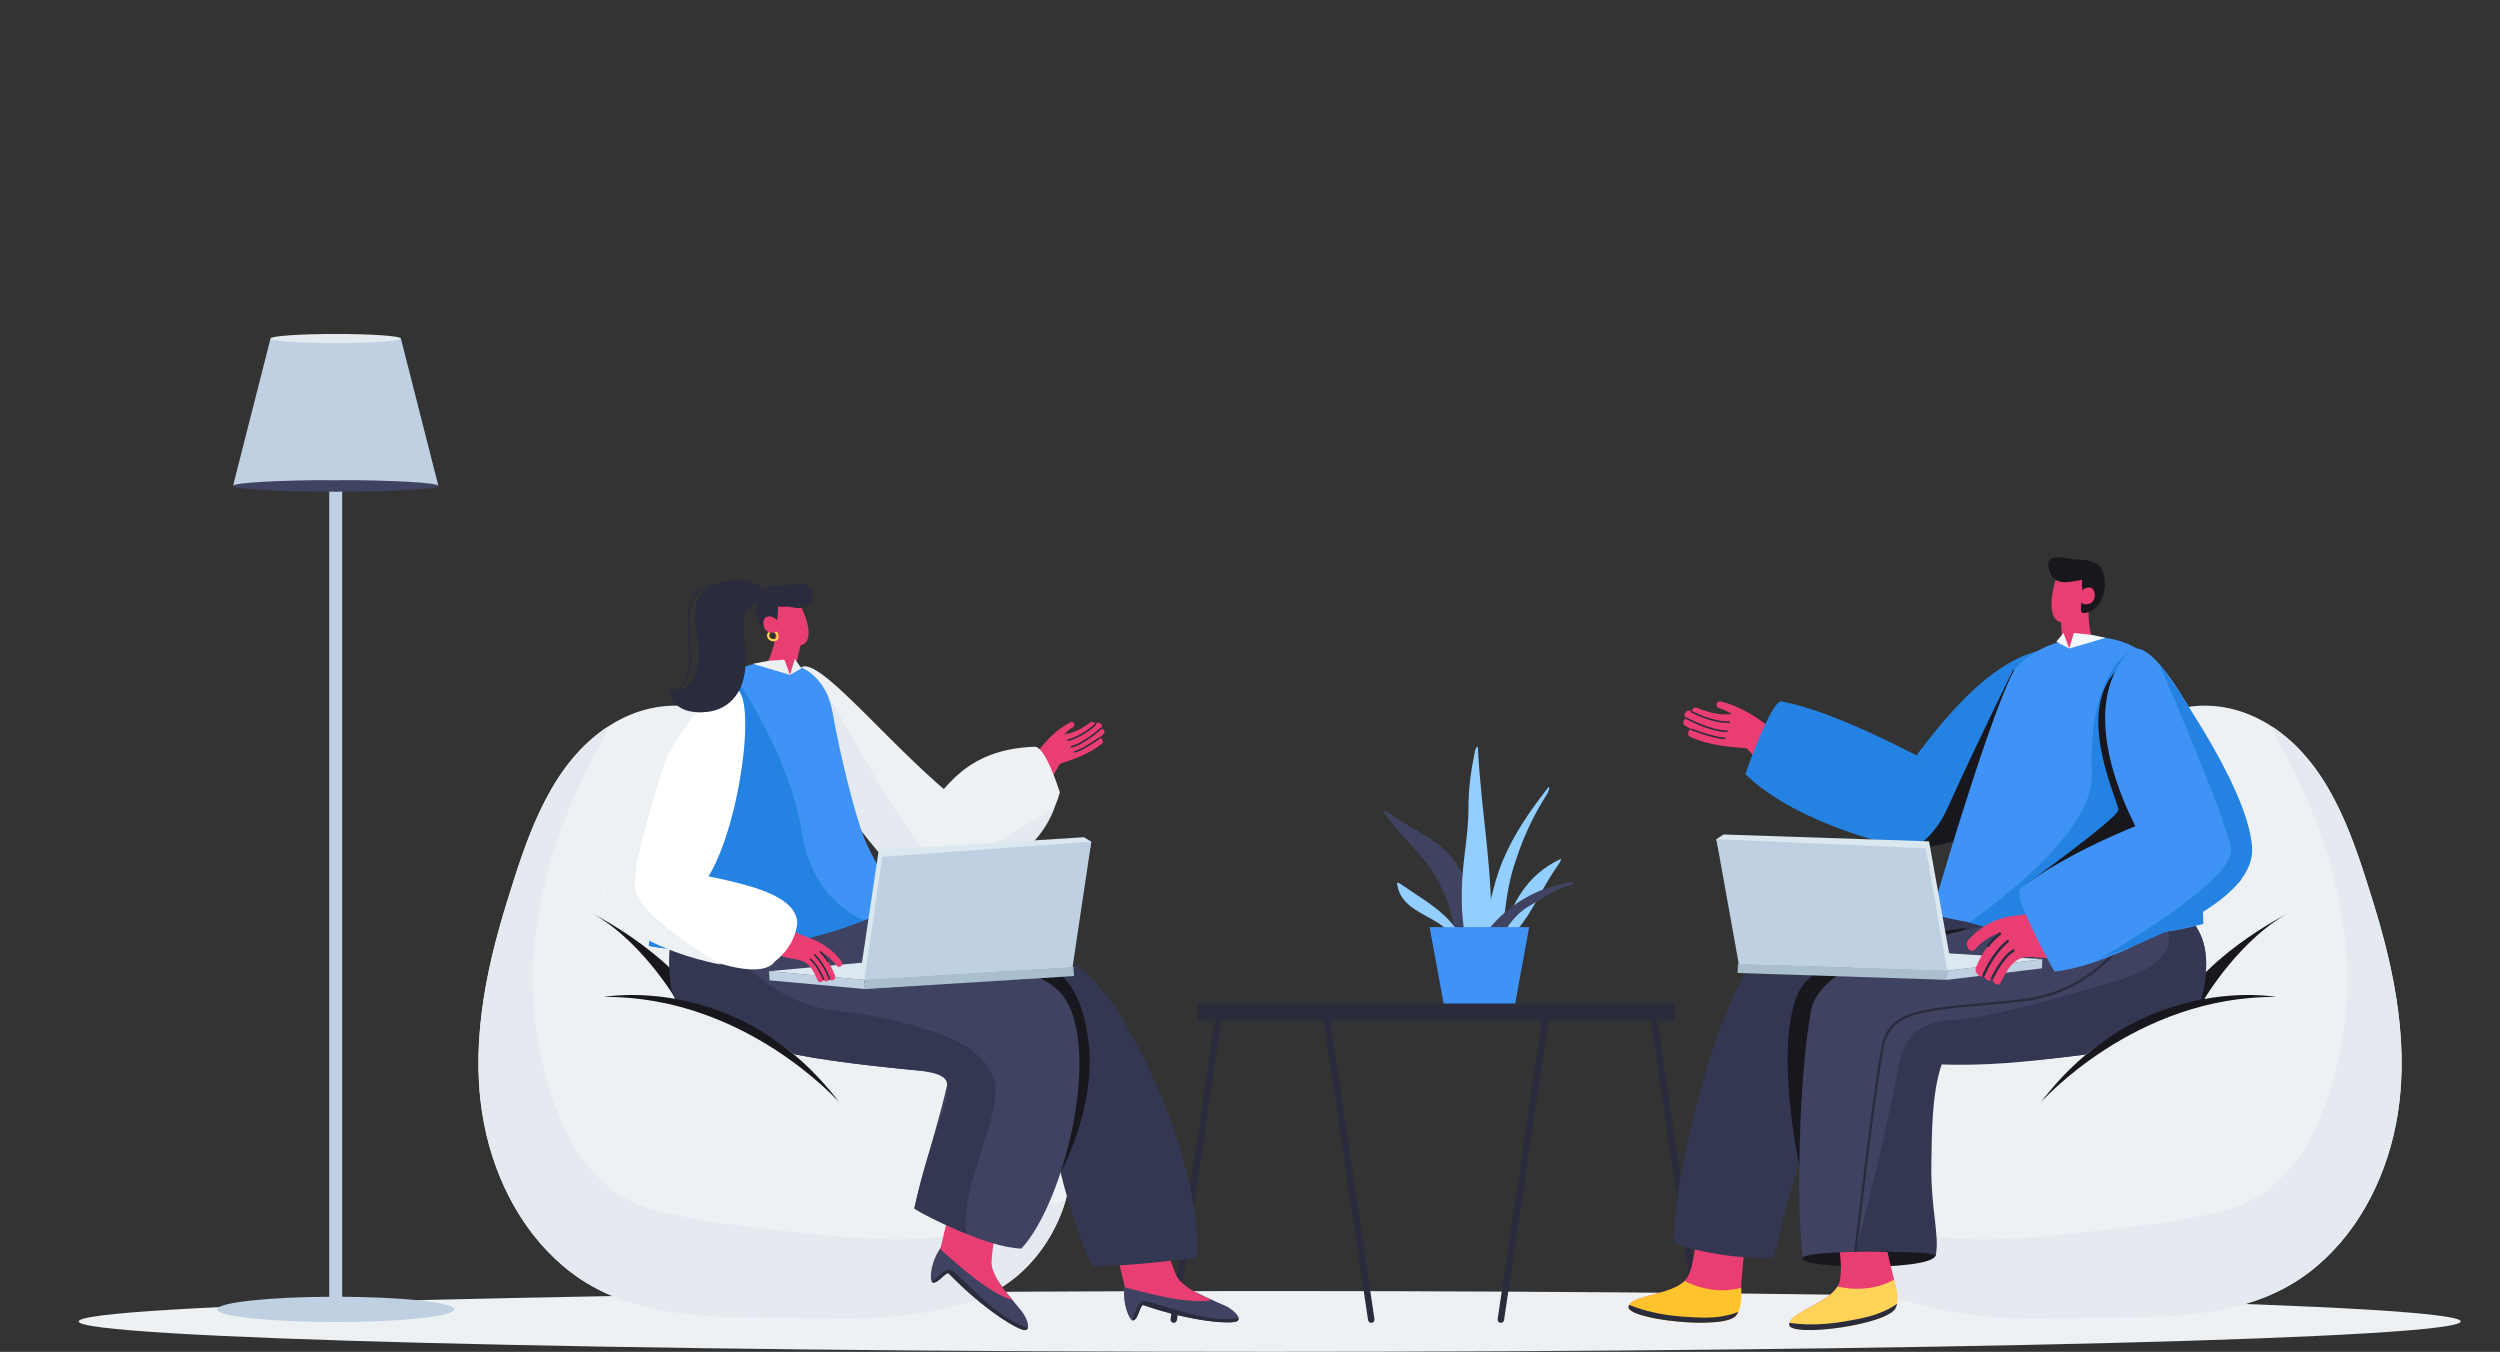 <?xml version="1.0" encoding="UTF-8"?>
<svg id="b" data-name="Design" xmlns="http://www.w3.org/2000/svg" xmlns:xlink="http://www.w3.org/1999/xlink" viewBox="0 0 540 292">
  <rect x="0" y="0" width="540" height="292" fill="#333333" stroke="none"/>
  <defs>
    <filter id="e" data-name="d" x="7.488" y="102.001" width="128.581" height="182.329" color-interpolation-filters="sRGB" filterUnits="userSpaceOnUse">
      <feFlood flood-color="#fff" result="bg"/>
      <feBlend in="SourceGraphic" in2="bg"/>
    </filter>
    <filter id="h" data-name="g" x="12581.422" y="-9610.61" width="-32766" height="32766" color-interpolation-filters="sRGB" filterUnits="userSpaceOnUse">
      <feFlood flood-color="#fff" result="bg"/>
      <feBlend in="SourceGraphic" in2="bg"/>
    </filter>
    <mask id="f" data-name="mask-1" x="12581.422" y="-9610.61" width="-32766" height="32766" maskUnits="userSpaceOnUse"/>
    <linearGradient id="i" x1="71.779" y1="284.33" x2="71.779" y2="102.001" gradientUnits="userSpaceOnUse">
      <stop offset="0" stop-color="#000"/>
      <stop offset="1" stop-color="#fff"/>
    </linearGradient>
    <mask id="c" data-name="mask" x="7.488" y="102.001" width="128.581" height="182.329" maskUnits="userSpaceOnUse">
      <g style="filter: url(#e);">
        <g style="mask: url(#f);">
          <polygon points="56.074 102.001 7.488 284.33 136.069 284.33 89.385 102.001 56.074 102.001" style="fill: url(#i); mix-blend-mode: multiply;"/>
        </g>
      </g>
    </mask>
    <linearGradient id="j" x1="71.779" y1="284.33" x2="71.779" y2="102.001" gradientUnits="userSpaceOnUse">
      <stop offset="0" stop-color="#fff"/>
      <stop offset="1" stop-color="#f8cb3d"/>
    </linearGradient>
  </defs>
  <path d="M531.512,285.431c0,3.627-115.18,6.569-257.26,6.569s-257.261-2.942-257.261-6.569,115.18-6.568,257.261-6.568,257.26,2.941,257.26,6.568Z" style="fill: #edf1f4;"/>
  <g>
    <path d="M334.346,170.173c-.038,.049-.075,.098-.113,.148h0s-.002,.004-.003,.005c-3.739,4.806-7.221,9.838-9.594,15.475-2.499,5.935-3.209,12.347-5.05,18.479-.2,.667,.521,1.047,1.016,.834,.328,1.011,1.302,1.225,2.686,.88,.232-.057,.458-.268,.507-.507,1.219-5.906,1.272-12.045,3.041-17.833,1.837-6.007,3.995-10.931,7.356-16.176,.436-.68,.669-1.962,.156-1.305Z" style="fill: #92ceff;"/>
    <path d="M314.989,187.174c-3.316-5.585-9.41-7.595-14.549-11.281-.599-.429-1.834-1.011-1.461-.421,2.956,4.66,7.41,8.064,10.4,12.704,3.234,5.017,4.955,10.726,5.265,16.669,.024,.446,.449,.855,.92,.7,.456-.15,.911-.302,1.366-.452,.083-.027,.146-.074,.208-.119,.363,.32,1.033,.3,1.185-.307,1.481-5.902-.276-12.344-3.333-17.493Z" style="fill: #3f4261;"/>
    <path d="M321.91,203.754c.963-14.116-2.021-28.038-2.673-42.098-.036-.78-.482-.198-.655,.641-.917,4.447-1.399,8.039-1.402,12.546-.002,4.524-.835,8.936-1.209,13.428-.374,4.491-.339,9.156,.427,13.607,.54,3.135,1.913,3.536,5.099,3.226,.751-.072,.885-1.038,.412-1.35Z" style="fill: #92ceff;"/>
    <path d="M336.958,185.604c-7.293,3.484-10.321,9.432-12.638,16.801-.272,.865,1.021,1.239,1.36,.459,.098-.03,.193-.074,.275-.15,4.76-4.484,6.598-10.238,10.377-15.542,.461-.648,1.215-1.848,.626-1.568Z" style="fill: #92ceff;"/>
    <path d="M315.327,202.023c-.003-.115-.027-.232-.104-.354-3.073-4.907-7.711-7.243-12.379-10.518-.585-.41-1.141-.78-1.064-.227,.923,6.666,9.312,6.618,12.264,11.747,.449,.78,1.618,.128,1.283-.648Z" style="fill: #92ceff;"/>
    <path d="M339.301,190.575c-7.331,1.084-13.669,4.865-18.174,10.673-.13,.123-.262,.24-.389,.366-.111,.107-.16,.245-.184,.388-.014,.019-.029,.038-.043,.057-.436,.604,.273,1.185,.855,1.018,.273,.183,.545,.366,.818,.55,.394,.32,.839,.252,1.141-.148,.061-.082,.12-.162,.181-.244,.13-.055,.248-.149,.325-.325,.044-.101,.088-.202,.132-.303,1.88-2.638,3.274-5.134,6.312-6.88,2.96-1.7,5.626-3.672,8.92-4.533,.928-.242,1.007-.752,.107-.619Z" style="fill: #3f4261;"/>
    <polygon points="327.259 216.857 311.833 216.857 308.799 200.266 330.294 200.266 327.259 216.857" style="fill: #4093f6;"/>
  </g>
  <g>
    <rect x="258.663" y="216.762" width="103.049" height="3.731" style="fill: #2a2b3b;"/>
    <path d="M253.527,285.733c-.034,0-.068-.003-.103-.008-.382-.056-.646-.411-.589-.794l9.888-66.662c.057-.381,.418-.643,.795-.589,.382,.056,.646,.411,.589,.794l-9.888,66.662c-.052,.347-.35,.597-.691,.597Z" style="fill: #2a2b3c;"/>
    <path d="M296.19,285.733c-.341,0-.639-.25-.691-.597l-9.888-66.662c-.057-.383,.207-.738,.589-.794,.387-.054,.738,.208,.795,.589l9.888,66.662c.057,.383-.207,.738-.589,.794-.035,.005-.069,.008-.103,.008Z" style="fill: #2a2b3c;"/>
    <path d="M324.184,285.733c-.034,0-.068-.003-.103-.008-.383-.056-.646-.411-.59-.794l9.889-66.662c.057-.381,.414-.643,.794-.589,.383,.056,.646,.411,.59,.794l-9.888,66.662c-.052,.347-.35,.597-.691,.597Z" style="fill: #2a2b3c;"/>
    <path d="M366.848,285.733c-.341,0-.639-.25-.691-.597l-9.888-66.662c-.057-.383,.207-.738,.589-.794,.383-.054,.738,.208,.795,.589l9.888,66.662c.057,.383-.207,.738-.589,.794-.035,.005-.069,.008-.103,.008Z" style="fill: #2a2b3c;"/>
  </g>
  <g>
    <path d="M364.219,155.135c-.05-.041-.106-.07-.154-.114-.712-.646,.437-2.029,1.153-1.38,.049,.045,.111,.066,.163,.107,.004-.504,.518-1.159,1.405-.772,.257,.112,3.876,1.741,7.257,1.25-.665-.402-1.784-1.055-2.665-1.24-.934-.197-.715-1.691,.222-1.482,.148,.033,1.356,.332,1.508,.425,4.206,1.32,8.171,4.116,11.324,7.222,.552,.466,1.09,.955,1.598,1.489,.182,.193,.179,.525,.09,.751-.455,1.155-2.032,3.405-2.828,4.35-.079,.095-.179,.154-.282,.199,.299,.73-.737,1.437-1.266,.717-1.411-1.922-4.478-5.014-4.508-5.036-4.208-.32-8.279-.698-12.15-2.443-.781-.352-.421-1.672,.291-1.635,.008-.004,.013-.012,.02-.016-.011-.006-.023-.014-.034-.018-.238-.083-1.259-.654-1.541-.874-.543-.422-.101-1.337,.397-1.5Z" style="fill: #ea3e72;"/>
    <path d="M373.396,156.173c-3.862,0-8.057-2.248-8.099-2.271-.085-.046-.116-.153-.071-.238,.046-.084,.151-.115,.237-.071,.042,.023,4.161,2.23,7.931,2.23h.113c.096,0,.174,.077,.175,.173,.001,.096-.077,.175-.173,.176h-.114Z" style="fill: #2a2b3c;"/>
    <path d="M372.755,158.105c-3.275,0-8.395-2.697-8.619-2.816-.085-.045-.117-.152-.072-.236,.045-.085,.152-.118,.236-.073,.054,.029,5.266,2.775,8.457,2.775,.102,0,.202-.004,.301-.009,.092-.008,.178,.067,.185,.164,.006,.097-.068,.18-.165,.186-.105,.006-.213,.01-.323,.01Z" style="fill: #2a2b3c;"/>
    <path d="M372.549,159.645h-.002c-2.474-.041-7.042-1.861-7.235-1.939-.09-.035-.133-.138-.098-.228,.035-.09,.139-.131,.227-.097,.047,.019,4.703,1.874,7.11,1.914,.097,.001,.173,.081,.172,.177-.001,.096-.08,.172-.175,.172Z" style="fill: #2a2b3c;"/>
  </g>
  <path d="M450.07,141.112c-15.435-5.83-30.548,14.423-38.288,25.039-7.739,10.618-2.394,18.427,3.035,17.192,17.037-3.878,44.607-38.698,35.253-42.231Z" style="fill: #2483e2;"/>
  <path d="M384.876,151.494c11.716,2.391,26.388,10.282,34.96,14.72,6.485,3.36-4.243,17.485-6.67,17.229-2.428-.256-24.94-5.201-36.162-16.23,0,0,5.578-16.188,7.873-15.719Z" style="fill: #2483e2;"/>
  <path d="M434.969,144.438s-7.703,15.472-14.433,30.393c-2.721,6.035-7.371,8.613-7.371,8.613,0,0,12.678-1.596,15.38-4.559,5.556-6.092,6.423-34.447,6.423-34.447Z" style="fill: #17171d;"/>
  <g>
    <path d="M237.843,157.318c.031-.041,.069-.074,.098-.119,.428-.649-.771-1.494-1.2-.842-.029,.045-.074,.075-.107,.116-.109-.392-.652-.798-1.273-.316-.179,.139-2.7,2.144-5.476,2.448,.442-.448,1.191-1.185,1.848-1.508,.697-.343,.212-1.463-.485-1.111-.111,.056-1.003,.536-1.105,.638-3.049,1.882-5.599,4.869-7.443,7.931-.339,.474-.662,.964-.951,1.485-.104,.187-.032,.446,.086,.604,.601,.809,2.318,2.242,3.145,2.817,.083,.057,.174,.083,.265,.098-.085,.628,.882,.97,1.15,.302,.715-1.785,2.493-4.82,2.512-4.843,3.26-1.102,6.399-2.226,9.095-4.372,.544-.433-.016-1.389-.572-1.216-.007-.001-.013-.007-.02-.008,.008-.007,.015-.015,.023-.022,.171-.112,.858-.765,1.036-.993,.341-.44-.2-1.063-.628-1.09Z" style="fill: #ea3e72;"/>
    <path d="M230.68,160.055c-.078,0-.15-.053-.17-.134-.023-.093,.035-.189,.128-.211,3.008-.736,5.85-3.339,5.878-3.365,.073-.066,.183-.059,.247,.01,.066,.071,.061,.182-.01,.247-.119,.109-2.937,2.69-6.032,3.447-.014,.004-.028,.005-.042,.005Z" style="fill: #2a2b3c;"/>
    <path d="M231.429,161.463c-.082,0-.155-.057-.172-.141-.018-.096,.043-.187,.138-.207,2.523-.492,6.293-3.894,6.33-3.928,.071-.066,.182-.06,.247,.012,.065,.071,.059,.182-.012,.247-.157,.142-3.88,3.5-6.498,4.013-.011,.002-.023,.003-.033,.003Z" style="fill: #2a2b3c;"/>
    <path d="M232.163,162.566c-.077,0-.148-.05-.169-.128-.025-.093,.029-.19,.122-.215,1.89-.521,5.179-2.908,5.211-2.932,.078-.057,.187-.041,.244,.038,.057,.078,.04,.187-.038,.243-.136,.1-3.374,2.451-5.325,2.986-.016,.006-.031,.007-.047,.007Z" style="fill: #2a2b3c;"/>
  </g>
  <path d="M173,144.192c3.883-2.933,20.71,18.881,35.399,29.929,10.5,7.898-7.69,20.619-11.027,18.653-3.335-1.966-32.351-42.556-24.373-48.582Z" style="fill: #edf1f4;"/>
  <path d="M223.507,161.288c-17.246,.637-20.142,11.767-26.027,16.091-5.886,4.323-1.57,15.37,.867,15.517,2.437,.146,26.801-6.595,30.577-21.755,0,0-3.076-9.939-5.416-9.853Z" style="fill: #edf1f4;"/>
  <path d="M178.392,148.949s17.954,33.921,23.713,36.558c5.759,2.638,25.768-11.386,25.768-11.386,0,0-2.428,9.44-14.707,14.837-11.059,4.862-14.849,4.865-15.793,3.816-21.898-24.348-16.48-21.632-18.981-43.824Z" style="fill: #e4eaef;"/>
  <path d="M104.623,243.062c2.434,12.255,8.688,24.132,18.746,31.785,11.919,9.093,27.323,9.696,41.732,9.738,16.802,.055,26.581,1.426,42.949-2.925,11.681-3.106,19.11-12.381,22.09-22.187,.713-2.323,1.175-4.659,1.384-6.968,2.644-28.888-15.613-45.985-30.637-52.727-8.212-4.183-15.263-9.975-20.747-17.53-5.246-7.219-9.093-15.501-15.585-21.782-9.638-9.318-22.468-10.646-33.366-3.428-.685,.448-1.343,.924-2,1.441-11.094,8.645-15.669,23.405-19.67,36.304-4.827,15.472-8.114,32.121-4.896,48.279Z" style="fill: #edf1f4;"/>
  <path d="M104.623,243.062c2.434,12.255,8.688,24.132,18.746,31.785,11.919,9.093,27.323,9.696,41.732,9.738,16.802,.055,26.581,1.426,42.949-2.925,11.681-3.106,19.11-12.381,22.09-22.187-2.421,.28-5.093,1.482-6.842,2.112-8.309,2.952-16.032,5.665-24.958,6.029-9.317,.378-18.746-.601-27.98-1.651-9.947-1.132-20.774-2.168-30.428-5.051-18.284-5.497-24.496-31.448-24.79-48.138-.336-19.334,6.408-37.801,15.795-54.448,.251-.448,.322-.883,.251-1.289-.685,.448-1.343,.924-2,1.441-11.094,8.645-15.669,23.405-19.67,36.304-4.827,15.472-8.114,32.121-4.896,48.279Z" style="fill: #e4eaef;"/>
  <g>
    <path d="M241.085,268.515c.373,4.515,1.875,8.67,1.81,9.439,0,0-.016,.011-.008,.041-.179,2.54,.131,3.844,.835,5.405,2.247-3.553,4.774-3.944,9.344-2.953,4.296,.929,12.76,3.036,12.06,2.658-2.54-1.544-7.707-3.011-9.929-5.633-.177-.202-.327-.399-.445-.619-.271-.474-1.627-3.045-3.314-9.238-.522-.022-6.07,.786-10.354,.9Z" style="fill: #e93e72;"/>
    <path d="M244.241,284.903c.147,.191,.29,.298,.402,.309,1.261,.042,1.56-3.58,2.367-3.299,10.806,3.739,19.443,4.164,20.285,3.407,.19-.175,.267-.373,.247-.582-.092-1.046-2.224-2.459-3.132-2.806-2.798-1.207-5.126-2.18-9.22-4.478,0,0-6.036,2.82-12.3,.511,0,0-.014,.014,0,.027-.394,3.275,.636,6.026,1.351,6.911Z" style="fill: #3f4261;"/>
    <path d="M254.38,276.058c2.165,2.867,7.328,4.697,7.328,4.697,0,0-3.85,1.619-18.813-2.798,0,0,9.631-4.353,11.485-1.899Z" style="fill: #e93e72;"/>
    <path d="M244.643,285.212c1.261,.042,1.56-3.58,2.367-3.299,10.806,3.739,19.443,4.164,20.285,3.407,.19-.175,.267-.373,.247-.582-5.875,.795-11.069-1.141-16.58-2.692-4.182-1.175-4.467-2.149-6.03,2.123-.093,.143-.402,1.032-.29,1.043Z" style="fill: #2a2b3b;"/>
  </g>
  <path d="M167.012,214.844c.099,.795,.28,1.516,.543,2.206,.063,.18,.139,.344,.215,.51,.124,.318,.275,.607,.453,.893,.091,.179,.195,.343,.313,.507,.134,.205,.266,.396,.414,.586,.146,.176,.294,.368,.454,.544,.497,.57,1.063,1.094,1.682,1.562,.749,.587,1.567,1.118,2.452,1.589,.286,.157,.586,.314,.885,.457,.413,.208,.855,.402,1.281,.582,0,.014,.014,0,.014,0,.498,.219,1.01,.424,1.521,.615,.525,.205,1.051,.395,1.589,.571,1.063,.353,2.153,.676,3.242,.986,1.641,.458,3.281,.887,4.836,1.305,.693,.184,1.372,.382,2.037,.568,6.439,1.876,20.128,2.951,29.964,3.552,3.185,.19,5.962,.325,7.954,.433,.182,.008,.365,.015,.533,.023,1.599,.081,2.581,.129,2.721,.15,2.312,.447,4.893,.575,7.418,.355,6.181-.551,1.536-15.739,1.461-16.24-.015-.027-.016-.056-.016-.083-.163-.988-.562-1.939-1.171-2.869-.014-.014-.014-.027-.029-.041-.074-.109-.133-.205-.192-.272-.044-.055-.059-.097-.074-.096-8.403-11.449-36.536-15.318-42.738-17.594-4.782-1.741-9.9-4.224-15.124-3.149-5.446,1.126-9.278,3.507-11.302,7.824-1.649,3.477-2.132,8.199-1.338,14.524Z" style="fill: #343751;"/>
  <path d="M223.679,212.101c.134,.575,.425,16.018,.769,17.207,1.176,4.204,3.114,25.802,11.425,44.19,8.044,0,16.987-1.174,22.733-1.871,1.031-18.551-12.201-48.194-20.796-57.98-4.825-5.493-15.805-8.479-14.13-1.546Z" style="fill: #343751;"/>
  <path d="M222.815,210.714s7.442,3.925,8.526,7.536c1.085,3.611-2.253,35.006-2.253,35.006,0,0,7.912-14.243,5.988-28.582-1.924-14.339-8.269-15.284-8.269-15.284l-3.993,1.324Z" style="fill: #17171d;"/>
  <g>
    <path d="M205.714,260.463c-1.704,4.197-2.238,8.582-2.643,9.24,0,0-.02,.002-.025,.034-1.305,2.186-1.618,3.489-1.694,5.198,3.609-2.156,6.04-1.365,9.671,1.582,3.415,2.768,10.018,8.468,9.565,7.814-1.571-2.523-5.521-6.164-6.319-9.507-.068-.261-.112-.504-.118-.753-.028-.545-.078-3.451,1.211-9.739-.456-.254-5.771-2.038-9.647-3.868Z" style="fill: #e93e72;"/>
    <path d="M201.136,276.511c.044,.236,.124,.396,.22,.456,1.107,.607,3.007-2.49,3.601-1.875,7.955,8.212,15.472,12.488,16.565,12.193,.248-.07,.407-.212,.482-.409,.391-.975-.875-3.198-1.528-3.917-1.952-2.342-3.591-4.258-6.209-8.157,0,0-6.659-.208-11.208-5.095,0,0-.018,.007-.012,.025-1.829,2.745-2.152,5.665-1.913,6.779Z" style="fill: #3f4261;"/>
    <path d="M214.175,273.192c.639,3.536,4.421,7.499,4.421,7.499,0,0-4.166-.293-15.527-10.986,0,0,10.559,.461,11.106,3.487Z" style="fill: #e93e72;"/>
    <path d="M201.356,276.968c1.107,.607,3.007-2.49,3.601-1.875,7.955,8.212,15.472,12.488,16.565,12.193,.248-.07,.407-.212,.482-.409-5.602-1.942-9.362-6.013-13.581-9.883-3.202-2.936-3.017-3.932-6.338-.825-.148,.086-.824,.739-.729,.799Z" style="fill: #2a2b3b;"/>
  </g>
  <path d="M144.759,212.06c.07,.798,.224,1.526,.462,2.226,.056,.182,.126,.35,.195,.516,.112,.322,.252,.616,.42,.91,.084,.182,.182,.35,.294,.518,.126,.209,.252,.406,.392,.601,.139,.182,.279,.378,.433,.56,.476,.588,1.021,1.133,1.623,1.623,.727,.615,1.525,1.175,2.392,1.678,.28,.168,.574,.336,.868,.49,.406,.224,.839,.433,1.259,.63,0,.014,.014,0,.014,0,.49,.238,.993,.462,1.497,.671,.518,.224,1.036,.434,1.567,.63,1.049,.392,2.126,.756,3.204,1.105,1.622,.518,3.245,1.007,4.784,1.482,.685,.21,1.357,.434,2.014,.644,6.365,2.113,20.005,3.694,29.812,4.658,3.175,.309,5.946,.547,7.932,.728,.182,.014,.364,.027,.532,.042,1.595,.139,2.575,.223,2.714,.252,2.295,.531,4.868,.755,7.401,.63,6.198-.322,12.241-2.798,13.892-8.409,.322-1.021,.475-2.155,.462-3.399-.014-.461-.042-.964-.098-1.469-.014-.029-.014-.056-.014-.085-.126-.993-.49-1.957-1.064-2.908-.014-.015-.014-.029-.028-.043-.07-.112-.126-.21-.182-.28-.042-.056-.056-.098-.07-.098-7.975-11.751-48.139-19.557-54.253-22.061-4.715-1.916-9.737-4.589-14.997-3.708-5.484,.923-9.402,3.161-11.584,7.4-1.777,3.414-2.434,8.114-1.874,14.465Z" style="fill: #3f4261;"/>
  <path d="M197.098,207.449c.162,.568,7.829,18.098,8.231,19.269,1.377,4.142-5.729,24.333-7.828,34.301,3.453,2.18,15.799,8.402,23.109,8.686,9.529-10.233,17.916-44.934,8.313-55.436-5.576-6.096-33.832-13.662-31.825-6.82Z" style="fill: #3f4261;"/>
  <path d="M146.178,216.139s-8.252-14.198-19.794-19.627c0,0,18.187,8.559,25.881,21.85l-6.087-2.223Z" style="fill: #17171d;"/>
  <path d="M144.759,212.06c.07,.798,.224,1.526,.462,2.226,.056,.182,.126,.35,.195,.516,.112,.322,.252,.616,.42,.91,.084,.182,.182,.35,.294,.518,.126,.209,.252,.406,.392,.601,.139,.182,.279,.378,.433,.56,.476,.588,1.021,1.133,1.623,1.623,.727,.615,1.525,1.175,2.392,1.678,.28,.168,.574,.336,.868,.49,.406,.224,.825,.433,1.259,.63,0,.014,.014,0,.014,0,.49,.238,.993,.462,1.497,.671,.518,.224,1.036,.434,1.567,.63,1.049,.392,2.126,.756,3.204,1.105,1.622,.518,3.245,1.007,4.784,1.482,.685,.21,1.357,.434,2.014,.644,6.365,2.113,20.005,3.694,29.812,4.658,3.175,.309,7.939,.623,8.522,2.765,1.146,4.212-3.444,10.629-7.011,27.251,1.749,1.399,10.998,5.474,11.208,5.362-1.361-10.845,8.627-26.813,5.86-33.727-2.835-7.085-11.765-9.57-18.76-11.542-7.723-2.21-15.095-2.672-17.978-3.26-17.361-3.497-27.126-22.818-27.126-22.818l-4.071,2.56c-1.777,3.414-2.434,8.114-1.874,14.465Z" style="fill: #343751;"/>
  <path d="M128.657,239.289c4.575,18.386,17.352,16.571,34.741,16.62,16.397,.047,18.945-17.704,17.896-17.784-10.842-14.867-27.195-23.206-50.888-22.784-6.004,.108-3.421,17.228-1.749,23.948Z" style="fill: #edf1f4;"/>
  <path d="M181.294,238.125s-20.386-23.049-50.888-22.784c0,0,29.506-5.448,50.888,22.784Z" style="fill: #17171d;"/>
  <path d="M512.578,194.783c-4.001-12.898-8.576-27.658-19.669-36.304-.658-.518-1.316-.993-2.001-1.441-10.898-7.218-23.727-5.89-33.366,3.428-6.492,6.281-10.339,14.563-15.585,21.782-5.484,7.555-12.535,13.346-20.746,17.53-15.025,6.742-33.282,23.839-30.638,52.727,.21,2.309,.672,4.645,1.385,6.968,2.98,9.806,10.408,19.081,22.09,22.187,16.368,4.351,26.147,2.98,42.948,2.925,14.41-.043,29.812-.645,41.732-9.738,10.059-7.652,16.312-19.53,18.746-31.785,3.218-16.158-.07-32.807-4.896-48.279Z" style="fill: #edf1f4;"/>
  <path d="M512.578,194.783c-4.001-12.898-8.576-27.658-19.669-36.304-.658-.518-1.316-.993-2.001-1.441-.07,.406,0,.84,.252,1.289,9.387,16.647,16.13,35.114,15.795,54.448-.294,16.689-6.506,42.64-24.79,48.138-9.653,2.883-20.481,3.918-30.428,5.051-9.233,1.049-18.662,2.029-27.98,1.651-8.925-.364-16.648-3.077-24.958-6.029-1.749-.63-4.421-1.832-6.841-2.112,2.98,9.806,10.408,19.081,22.09,22.187,16.368,4.351,26.147,2.98,42.948,2.925,14.41-.043,29.812-.645,41.732-9.738,10.059-7.652,16.312-19.53,18.746-31.785,3.218-16.158-.07-32.807-4.896-48.279Z" style="fill: #e4eaef;"/>
  <path d="M475.919,216.139s8.253-14.198,19.795-19.627c0,0-18.187,8.559-25.881,21.85l6.086-2.223Z" style="fill: #17171d;"/>
  <path d="M140.145,204.323s6.382-54.311,18.581-59.525c9.966-4.258,19.256-1.414,21.117,9.132,1.708,9.678,4.904,22.297,6.901,27.302,1.937,4.854,8.032,14.413,8.032,14.413,0,0-29.814,13.439-54.631,8.678Z" style="fill: #4093f6;"/>
  <path d="M173.461,137.228s-1.345,5.171-1.448,6.432c-.032,.385-.734,1.623-1.366,2.116-2.445-1.515-4.349-.992-5.132-1.679,.461-1.598,1.575-3.681,1.952-6.466,.377-2.784,5.993-.403,5.993-.403Z" style="fill: #e93e72;"/>
  <path d="M165.159,133.146s2.803,7.149,7.513,6.329c4.711-.818-.328-10.451-1.09-10.588-.761-.136-5.532-.191-6.424,4.258Z" style="fill: #e93e72;"/>
  <path d="M169.045,126.661c.57-.175,1.133-.305,1.633-.398,1.9-.358,4.313-.655,4.74,1.707,.314,1.734-.697,3.153-2.457,3.354-1.202,.136-2.283-.384-3.481-.268-.504,.048-.966,.023-1.413-.06,.01,.478-.002,.96-.058,1.453-.109,.965-.141,2.556-.893,3.294-1.513,1.485-3.198-.775-3.566-2.114-1.013-3.691,1.609-8.067,5.495-6.97Z" style="fill: #2a2b3c;"/>
  <path d="M167.415,136.022c-.257-.186-.585,.186-.326,.374,.402,.291,1.009,1.219,.355,1.574-.585,.317-1.658-.339-1.176-1.022,.182-.26-.189-.588-.374-.327-.711,1.009,.4,2.11,1.471,1.892,1.325-.268,.858-1.906,.05-2.492Z" style="fill: #ffd357;"/>
  <polygon points="170.648 145.777 169.43 142.499 165.99 142.731 162.617 143.39 170.648 145.777" style="fill: #edf1f4;"/>
  <polygon points="170.648 145.777 171.662 142.349 173.121 144.367 170.648 145.777" style="fill: #edf1f4;"/>
  <path d="M160.028,148.117s10.677,15.812,13.145,31.521c2.469,15.707,13.57,19.103,13.57,19.103,0,0-22.132,9.891-46.599,5.582,0,0,6.43-45.196,19.883-56.206Z" style="fill: #2483e2;"/>
  <g>
    <g>
      <rect x="186.723" y="210.253" width="45.236" height="1.981" transform="translate(-12.707 13.4) rotate(-3.558)" style="fill: #aabfce;"/>
      <polygon points="186.828 213.635 166.228 211.754 166.105 209.777 186.705 211.658 186.828 213.635" style="fill: #bed0e2;"/>
      <polygon points="166.105 209.777 217.244 205.09 231.854 208.851 186.705 211.658 166.105 209.777" style="fill: #dce8ef;"/>
    </g>
    <g>
      <polygon points="230.582 208.93 185.687 211.243 189.811 183.62 234.137 180.842 235.724 181.807 230.582 208.93" style="fill: #dce8ef;"/>
      <polygon points="231.675 208.862 186.705 211.658 190.562 185.089 235.724 181.807 231.675 208.862" style="fill: #bed0e2;"/>
    </g>
  </g>
  <g>
    <path d="M180.365,210.762c-.706-1.974-1.733-3.657-3.172-5.167,.013-.041,.01-.082,.018-.123,1.278,.756,2.466,1.705,3.524,3.138,.535,.725,1.581-.205,1.05-.925-1.911-2.589-4.231-4.13-7.239-5.189-4.224-1.488-8.606-4.014-11.771-7.208-.086-.086-.18-.139-.276-.174-.235-.156-.551-.198-.837,.011-1.758,1.284-3.516,2.569-5.274,3.854-.369,.269-.279,.884,.078,1.11,3.382,2.139,6.948,4.11,10.593,5.768,1.008,.459,1.954,.766,3.041,1.015,1.269,.29,2.805,.362,3.93,1.102,1.352,.891,1.972,2.392,2.587,3.786,.297,.673,1.172,.374,1.291-.203,.003,.007,.008,.014,.011,.022,.266,.637,1.054,.418,1.259-.088,.376,.655,1.471,.061,1.187-.731Z" style="fill: #ea3e72;"/>
    <path d="M178.792,207.769c-.068,0-.132-.04-.161-.105-.188-.429-1.194-1.552-1.566-1.948-.066-.071-.062-.182,.008-.248,.07-.068,.18-.061,.247,.007,.056,.06,1.381,1.475,1.632,2.049,.038,.089-.002,.191-.091,.23-.023,.011-.047,.015-.07,.015Z" style="fill: #2a2b3c;"/>
    <path d="M179.178,211.668c-.073,0-.141-.046-.166-.12-.01-.029-1.015-2.994-3.163-5.189-.068-.07-.066-.18,.003-.248,.069-.07,.18-.066,.247,.002,2.207,2.255,3.235,5.294,3.245,5.325,.031,.091-.019,.19-.111,.22-.018,.007-.037,.009-.055,.009Z" style="fill: #2a2b3c;"/>
    <path d="M177.908,211.733c-.07,0-.135-.042-.163-.111-.012-.03-1.223-3.048-2.782-4.263-.077-.059-.09-.169-.031-.246,.059-.075,.17-.09,.245-.03,1.634,1.273,2.842,4.281,2.892,4.41,.035,.089-.008,.191-.098,.227-.021,.008-.042,.012-.064,.012Z" style="fill: #2a2b3c;"/>
  </g>
  <path d="M158.987,148.767c4.512,1.821,.866,30.04-6.282,41.064-7.148,11.025-22.82,8.694-22.85,4.823-.029-3.872,19.86-49.63,29.131-45.886Z" style="fill: #fff;"/>
  <path d="M172.2,199.476c0-8.756-22.353-9.824-29.088-12.648-6.735-2.824-13.989,6.558-12.862,8.723,1.126,2.165,32.058,19.368,37.21,12.043,0,0,4.157-2.88,4.74-8.118Z" style="fill: #fff;"/>
  <path d="M144.189,163.073s-7.715,22.441-7.015,28.736c.699,6.295,18.676,16.565,18.676,16.565,0,0-8.594-1.419-16.525-5.646-3.829-2.04-9.742-6.689-9.468-8.074,.274-1.384,3.511-13.859,14.333-31.581Z" style="fill: #edf1f4;"/>
  <path d="M167.85,134s-.992-1.218-2.246-.758c-1.255,.461-.917,3.606,1.328,3.422,2.245-.182,.918-2.664,.918-2.664Z" style="fill: #e93e72;"/>
  <g>
    <path d="M98.125,282.826c0,1.508-11.466,2.731-25.609,2.731s-25.61-1.223-25.61-2.731,11.466-2.733,25.61-2.733,25.609,1.223,25.609,2.733Z" style="fill: #bed0e2;"/>
    <path d="M72.515,284.33c-.773,0-1.399-.626-1.399-1.399V86.665c0-.773,.626-1.399,1.399-1.399s1.399,.626,1.399,1.399v196.266c0,.773-.626,1.399-1.399,1.399Z" style="fill: #bed0e2;"/>
    <path d="M94.695,104.951c0,.699-9.933,1.26-22.174,1.26s-22.188-.56-22.188-1.26c0-.684,9.933-1.245,22.188-1.245s22.174,.56,22.174,1.245Z" style="fill: #3f4261;"/>
    <g style="mask: url(#c);">
      <polygon points="56.074 102.001 7.488 284.33 136.069 284.33 89.385 102.001 56.074 102.001" style="fill: url(#j); opacity: .34;"/>
    </g>
    <path d="M94.695,104.951c0-.684-9.933-1.245-22.174-1.245s-22.188,.56-22.188,1.245l8.1-31.827h28.161l8.1,31.827Z" style="fill: #bed0e2;"/>
    <path d="M86.602,73.124c0,.548-6.306,.992-14.086,.992s-14.086-.444-14.086-.992,6.306-.99,14.086-.99,14.086,.444,14.086,.99Z" style="fill: #e4eaef;"/>
  </g>
  <path d="M165.499,128.436c-.084-1.112-1.28-1.871-2.389-2.312-3.17-1.943-9.208-.512-11.376,1.919-1.913,2.146-1.74,5.107-1.422,7.779,.233,1.966,.671,3.929,.634,5.914-.046,2.469-1.753,8.345-5.479,7.242-.512-.152-1.004,.353-.861,.859,1.018,3.611,4.987,4.35,8.304,3.917,4.575-.596,7.247-3.922,7.946-8.33,.38-2.399,.104-4.82-.053-7.225-.108-1.658-.448-3.822,.148-5.417,.802-1.871,2.006-2.813,3.613-2.83,.126,0,.244-.031,.353-.095,.476-.768,.656-.454,.582-1.423Z" style="fill: #2a2b3c;"/>
  <path d="M144.66,150.005l-.108-.333c4.743-1.548,4.478-5.981,4.17-11.114-.117-1.953-.238-3.974-.112-6.022,.126-2.045,.883-3.661,2.251-4.806,2.853-2.389,7.316-1.903,7.504-1.881l-.04,.347c-.044-.003-4.505-.488-7.241,1.803-1.29,1.081-2.004,2.614-2.124,4.559-.125,2.026-.005,4.036,.112,5.98,.316,5.278,.588,9.835-4.412,11.468Z" style="fill: #2a2b3c;"/>
  <g>
    <path d="M374.811,283.561c.844-1.518,1.255-2.79,1.275-5.36,.012-.025,.004-.043,.004-.043,.007-1.998,.654-7.05,.736-8.995-2.551-1.799-6.96,.68-10.701,.392-.359,2.644-.909,5.312-1.776,6.564-.135,.204-.296,.396-.482,.578-2.436,2.447-8,2.857-10.661,4.186-.73,.332-1.234,.746-1.415,1.269-.953,2.659,20.966,5.039,23.02,1.409Z" style="fill: #e93e72;"/>
    <path d="M351.959,281.867c-.078,.094-.113,.176-.149,.287-1.083,2.828,21.315,5.355,23.289,1.843l.016-.012c.141-.175,.256-.378,.358-.598,.879-1.835,.65-4.777,.611-5.193,.015-.014,.002-.029,.002-.029-6.416,1.809-12.213-1.475-12.213-1.475-2.139,2.151-6.671,2.741-9.545,3.727-1.131,.31-1.991,.784-2.369,1.451Z" style="fill: #ffc32e;"/>
    <path d="M351.959,281.867c-.078,.094-.113,.176-.149,.287-1.083,2.828,21.315,5.355,23.289,1.843l.016-.012c.141-.175,.256-.378,.358-.598-1.346,.522-4.079,1.335-7.932,1.211-4.987-.156-10.197-.541-15.582-2.73Z" style="fill: #2a2b3b;"/>
  </g>
  <path d="M401.652,223.334c.803,.025,30.1,4.901,41.033,4.408,8.857-.396,21.235,.37,24.417-6.815,4.941-11.206,1.863-17.065-7.244-20.576-4.845-1.865-11.275-5.134-16.327-4.623-7.155,.735-61.534,4.42-66.706,15.021-4.605,9.437,15.243,12.272,24.827,12.585Z" style="fill: #343751;"/>
  <path d="M378.487,208.487c-5.937,5.377-16.908,42.003-16.908,60.015,7.644,2.865,18.46,3.589,21.447,3.069,.041,.851,4.913-21.586,9.797-32.145,3.323-7.182,7.458-2.626,12.846-8.413,1.755-1.869,3.489-3.774,5.148-5.715,4.866-5.717-25.348-23.134-32.33-16.811Z" style="fill: #343751;"/>
  <path d="M424.725,200.441s-31.107,3.642-36.087,13.626c-5.67,11.365,0,37.636,0,37.636l6.599-31.115,29.489-20.147Z" style="fill: #17171d;"/>
  <path d="M475.988,203.833c-.685-2.546-2.014-4.616-3.945-6.295-1.539-1.37-3.484-2.49-5.792-3.412-4.952-1.988-8.757,1.525-13.78,2.392-6.505,1.133-52.545,5.217-60.31,19.095-.014,0-.014,.014-.014,.014-.014,.042-.042,.071-.056,.112-.126,.253-.238,.504-.364,.771-.028,.041-.042,.083-.07,.139-.406,.98-.616,2-.616,3.078,0,3.987,4.42,7.233,13.654,8.912,3.204,.588,6.995,.978,11.374,1.146,8.996,.365,20.509-.224,34.681-2.042,8.786-1.133,21.223-.615,23.979-9.373,1.903-6.085,2.266-10.814,1.259-14.535Z" style="fill: #3f4261;"/>
  <path d="M414.734,214.563c-7.637-2.13-23.468,3.282-23.481,3.343-2.674,13.856-3.294,42.527-1.877,53.746,2.363-.302,5.072-.607,8.02-.828,6.325-.509,13.67-.643,20.687,.417-.066-4.257-3.22-16.949-1.943-27.01,.424-3.474,2.405-15.135,2.89-22.09,.112-1.703,.223-2.96,.316-3.445,.402-1.981-1.567-3.297-4.612-4.133Z" style="fill: #3f4261;"/>
  <path d="M475.988,203.833c-.685-2.546-2.014-4.616-3.945-6.295-1.175,.043-2.336,.392-3.428,1.078-.112,.07-.195,.153-.238,.252-.378,.112-.713,.545-.504,1.021,3.232,7.667-6.827,10.871-12.129,12.424-5.568,1.637-11.136,3.245-16.76,4.644-5.582,1.385-11.197,2.937-16.942,3.329-9.518,.65-11.226,5.014-12.548,13.318-.853,5.357-8.104,35.328-8.719,36.742,5.791,.096,11.409,.129,17.307,.896,.993-4.141-1.117-10.117-.904-20.256,.127-6.054,.023-14.48,2.219-21.098,8.996,.365,17.181-.327,31.353-2.145,8.786-1.133,21.223-.615,23.979-9.373,1.903-6.085,2.266-10.814,1.259-14.535Z" style="fill: #343751;"/>
  <path d="M400.775,270.597c-.01,0-.019-.001-.029-.003-.139-.015-.238-.141-.222-.279,.04-.347,4.039-34.831,5.881-44.238,1.478-7.552,7.788-8.133,21.614-9.404,2.517-.232,5.371-.494,8.457-.826,19.149-2.058,25.669-18.904,25.732-19.075,.049-.13,.196-.197,.325-.148,.13,.049,.197,.194,.148,.325-.065,.172-6.696,17.308-26.152,19.4-3.09,.332-5.945,.594-8.465,.825-13.567,1.247-19.759,1.817-21.165,8.998-1.838,9.39-5.834,43.854-5.875,44.2-.015,.129-.124,.224-.251,.224Z" style="fill: #2a2b3c;"/>
  <path d="M475.9,199.551s-.03-51.18-14.602-59.613c-9.382-5.428-23.858-.654-27.09,6.472-6.304,13.896-16.975,51.056-16.975,51.056,0,0,34.388,9.094,58.667,2.085Z" style="fill: #4093f6;"/>
  <path d="M445.089,131.237s.169,5.57,.357,6.822c.057,.382,.841,1.57,1.505,2.021,2.338-1.676,4.273-1.283,5.008-2.021-.568-1.564-.862-3.851-.862-6.822,0-2.81-6.007,0-6.007,0Z" style="fill: #e93e72;"/>
  <path d="M451.857,126.72s-1.303,7.567-6.082,7.715c-4.78,.148-1.787-10.302-1.068-10.591,.719-.287,5.379-1.303,7.151,2.876Z" style="fill: #e93e72;"/>
  <polygon points="446.951 140.08 447.946 136.727 451.67 137.112 454.803 137.766 446.951 140.08" style="fill: #f2f8ff;"/>
  <polygon points="446.951 140.08 445.708 136.727 444.166 138.621 446.951 140.08" style="fill: #f2f8ff;"/>
  <path d="M442.578,123.048c1.071,3.678,4.093,2.726,7.17,2.182-.154,.859-.03,1.812,.176,2.721-.046,.075-.082,.162-.098,.268-.173,1.145-.293,2.282-.364,3.438-.027,.441,.312,.859,.788,.785,3.631-.56,4.946-4.992,4.198-8.211-.333-1.436-1.17-2.413-2.528-2.931-1.514-.577-3.087-.309-4.734-.589-2.072-.352-5.628-1.166-4.607,2.336Z" style="fill: #17171d;"/>
  <path d="M449.393,128.098s.725-1.394,2.047-1.195c1.322,.198,1.626,3.346-.61,3.62-2.236,.275-1.437-2.425-1.437-2.425Z" style="fill: #e93e72;"/>
  <path d="M418.085,271.235c.482-1.17-27.674-1.34-28.708,.412-1.406,2.384,27.301,3.003,28.708-.412Z" style="fill: #17171d;"/>
  <g>
    <path d="M409.162,281.954c.459-1.673,.557-3.007-.033-5.507,.005-.029-.007-.045-.007-.045-.467-1.941-1.039-4.048-1.421-5.958-3.84-.182-7.603-.036-10.282,.056,.279,2.653,.359,5.286-.187,6.708-.083,.231-.193,.455-.331,.676-1.786,2.955-7.093,4.674-9.362,6.597-.631,.494-1.022,1.016-1.073,1.568-.295,2.809,21.563-.08,22.696-4.096Z" style="fill: #e93e72;"/>
    <path d="M386.56,285.733c-.054,.109-.068,.198-.077,.314-.381,3.004,21.978,.143,23.061-3.737l.012-.016c.096-.202,.159-.429,.206-.665,.418-1.992-.502-4.797-.639-5.19,.011-.016-.005-.029-.005-.029-5.803,3.28-12.214,1.465-12.214,1.465-1.568,2.597-5.831,4.246-8.388,5.886-1.025,.571-1.748,1.235-1.957,1.973Z" style="fill: #ffd357;"/>
    <path d="M386.56,285.733c-.054,.109-.068,.198-.077,.314-.381,3.004,21.978,.143,23.061-3.737l.012-.016c.096-.202,.159-.429,.206-.665-1.184,.825-3.646,2.264-7.418,3.056-4.881,1.033-10.034,1.895-15.784,1.048Z" style="fill: #2a2b3b;"/>
  </g>
  <path d="M491.691,215.341c-23.693-.422-40.046,7.917-50.888,22.784-1.05,.08,1.498,17.83,17.895,17.784,17.389-.049,30.166,1.766,34.742-16.62,1.672-6.72,4.254-23.84-1.749-23.948Z" style="fill: #edf1f4;"/>
  <path d="M440.803,238.125s20.386-23.049,50.888-22.784c0,0-29.507-5.448-50.888,22.784Z" style="fill: #17171d;"/>
  <path d="M459.727,140.891s-8.85,5.295-7.871,26.311c.639,13.715-26.523,32.041-26.523,32.041,0,0,20.616,7.448,50.566,.307l-1.178-32.673-14.995-25.987Z" style="fill: #2483e2;"/>
  <path d="M456.863,145.099l9.64,35.154-29.1,10.92s20.043-14.457,20.16-16.206c.117-1.748-9.291-20.347-.7-29.868Z" style="fill: #17171d;"/>
  <g>
    <g>
      <rect x="375.346" y="208.925" width="45.236" height="1.981" transform="translate(788.822 432.78) rotate(-178.119)" style="fill: #aabfce;"/>
      <polygon points="420.537 211.647 441.073 209.164 441.138 207.184 420.602 209.668 420.537 211.647" style="fill: #bed0e2;"/>
      <polygon points="441.138 207.184 389.884 203.995 375.39 208.183 420.602 209.668 441.138 207.184" style="fill: #dce8ef;"/>
    </g>
    <g>
      <polygon points="376.664 208.224 421.608 209.222 416.677 181.733 372.289 180.252 370.731 181.263 376.664 208.224" style="fill: #dce8ef;"/>
      <polygon points="375.57 208.188 420.602 209.668 415.969 183.223 370.731 181.263 375.57 208.188" style="fill: #bed0e2;"/>
    </g>
  </g>
  <g>
    <path d="M428.462,210.664c.243,.939,1.362,1.656,1.818,.709,.006-.011,.012-.021,.018-.033,.111,1.021,1.348,1.911,1.853,.914,1.043-2.059,2.107-4.297,4.166-5.186,1.714-.739,3.95-.175,5.823-.094,1.605,.068,3.011-.025,4.524-.343,5.471-1.153,10.861-2.862,16.003-4.936,.544-.219,.741-1.208,.235-1.824-2.411-2.936-4.823-5.872-7.235-8.808-.393-.478-.855-.547-1.214-.391-.143,.014-.285,.061-.419,.168-4.941,3.939-11.577,6.215-17.869,6.822-4.482,.433-8.017,1.978-11.072,5.463-.849,.968,.568,2.993,1.424,2.017,1.691-1.928,3.518-2.99,5.455-3.685,.008,.072,0,.141,.014,.214-2.254,1.888-3.929,4.247-5.168,7.239-.497,1.203,1.027,2.683,1.644,1.753Z" style="fill: #ea3e72;"/>
    <path d="M429.447,204.581c-.042,0-.084-.009-.124-.03-.136-.068-.191-.234-.122-.369,.43-.857,2.517-2.645,2.605-2.72,.116-.1,.29-.087,.388,.03,.099,.116,.085,.29-.03,.388-.581,.496-2.156,1.921-2.471,2.548-.049,.097-.146,.153-.246,.153Z" style="fill: #2a2b3c;"/>
    <path d="M428.462,210.94c-.033,0-.067-.007-.1-.019-.141-.055-.212-.215-.157-.357,.074-.19,1.846-4.685,5.306-7.49,.119-.093,.292-.076,.387,.041,.096,.119,.078,.293-.04,.388-3.348,2.712-5.123,7.215-5.14,7.26-.042,.109-.147,.176-.257,.176Z" style="fill: #2a2b3c;"/>
    <path d="M430.297,211.616c-.038,0-.077-.008-.115-.026-.138-.063-.199-.227-.136-.365,.088-.191,2.176-4.708,4.706-6.123,.131-.074,.3-.027,.375,.107,.074,.132,.027,.3-.106,.374-2.373,1.328-4.453,5.827-4.474,5.872-.046,.101-.146,.161-.251,.161Z" style="fill: #2a2b3c;"/>
  </g>
  <path d="M459.727,140.891c-11.091,12.215-1.367,33.855,5.665,44.953,7.033,11.099,20.811,.905,20.88-2.966,.07-3.872-19.823-49.389-26.545-41.987Z" style="fill: #4093f6;"/>
  <path d="M436.369,191.985c9.254-7.573,31.025-16.962,38.3-17.606,7.274-.645,10.875,14.332,9.143,16.053-1.731,1.72-24.415,17.7-40.054,19.434,0,0-9.201-16.397-7.389-17.88Z" style="fill: #4093f6;"/>
  <path d="M466.325,143.335s19.101,25.635,20.12,39.595c1.019,13.959-31.962,23.073-34.589,25.071,0,0,31.353-17.598,30.041-24.782-1.312-7.185-15.572-39.883-15.572-39.883Z" style="fill: #2483e2;"/>
</svg>